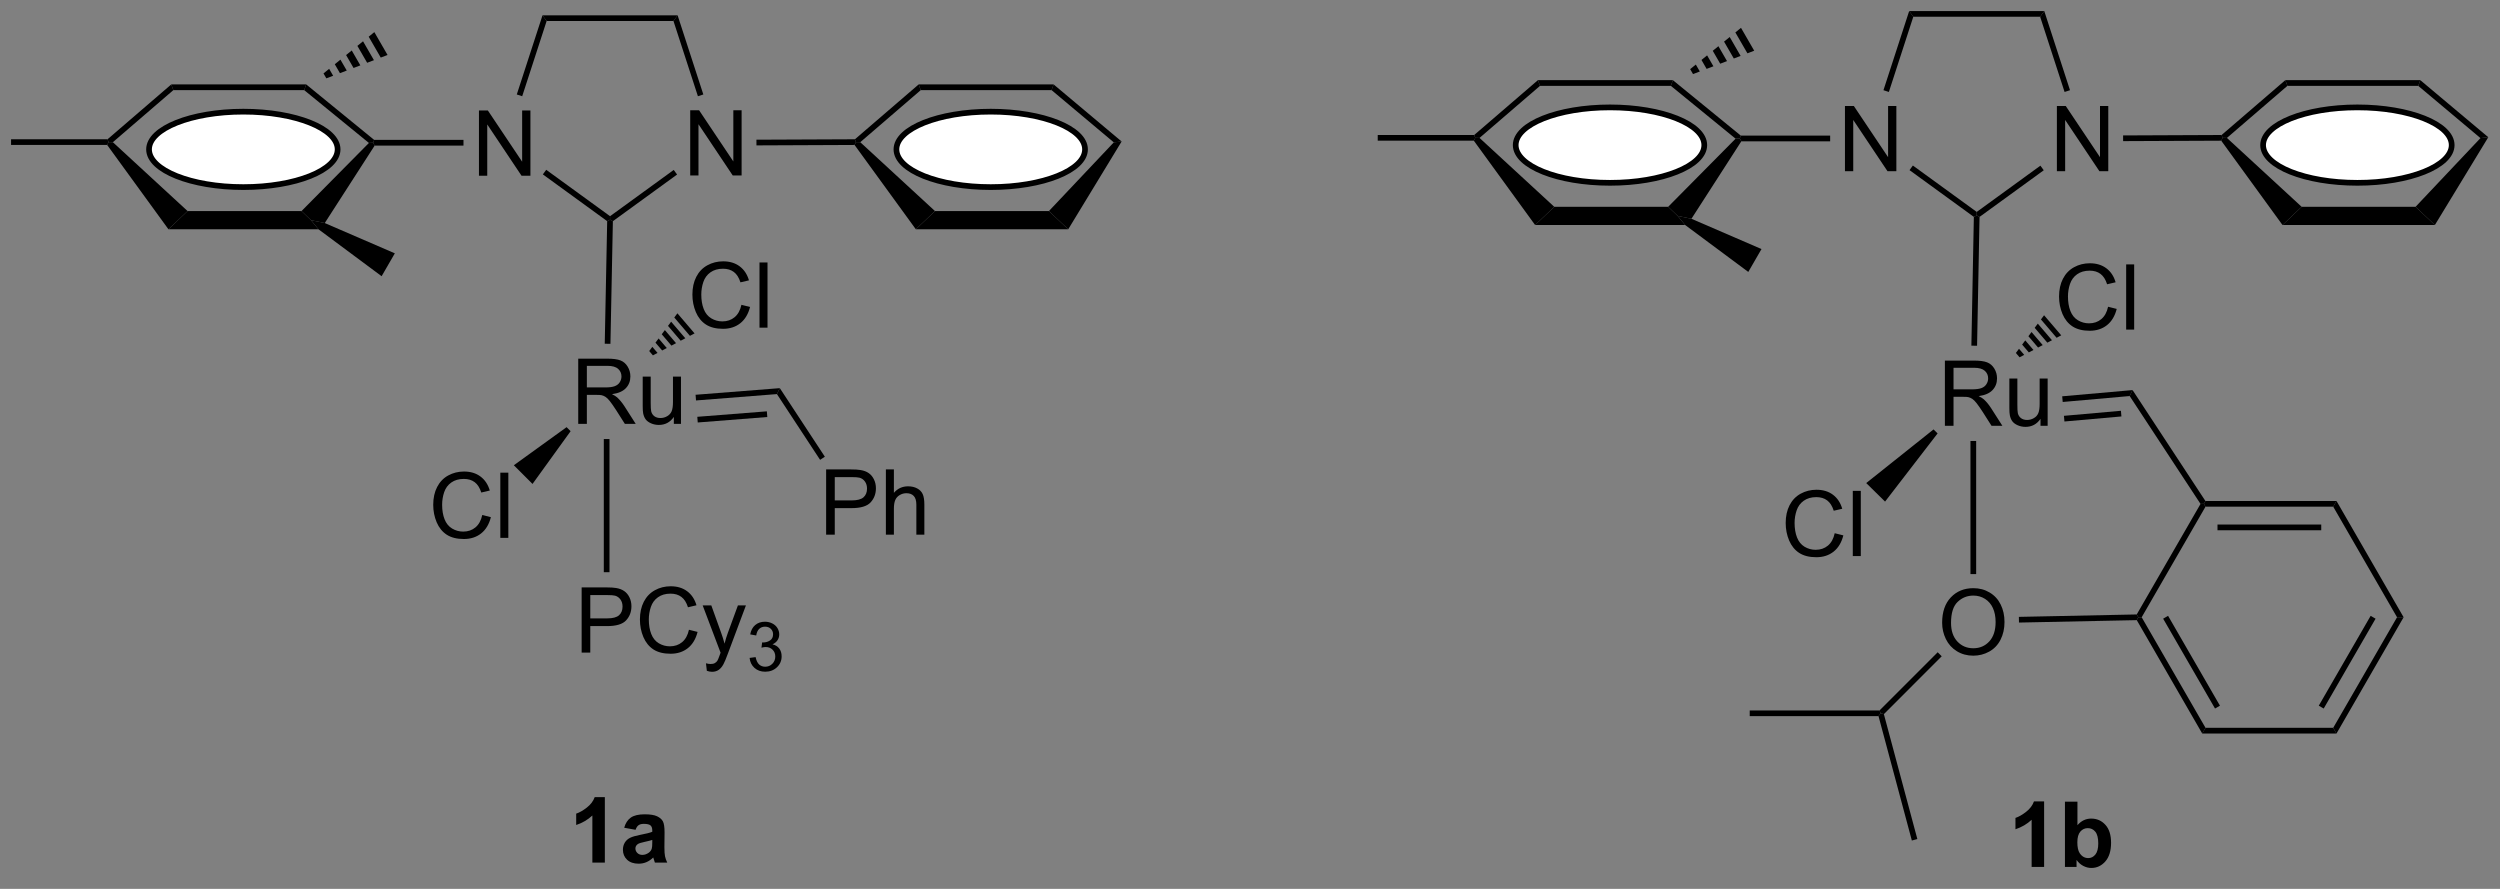 <?xml version="1.0" encoding="UTF-8"?>
<!DOCTYPE svg PUBLIC '-//W3C//DTD SVG 1.0//EN'
          'http://www.w3.org/TR/2001/REC-SVG-20010904/DTD/svg10.dtd'>
<svg stroke-dasharray="none" shape-rendering="auto" xmlns="http://www.w3.org/2000/svg" font-family="'Dialog'" text-rendering="auto" width="90" fill-opacity="1" color-interpolation="auto" color-rendering="auto" preserveAspectRatio="xMidYMid meet" font-size="12px" viewBox="0 0 90 32" fill="black" xmlns:xlink="http://www.w3.org/1999/xlink" stroke="black" image-rendering="auto" stroke-miterlimit="10" stroke-linecap="square" stroke-linejoin="miter" font-style="normal" stroke-width="1" height="32" stroke-dashoffset="0" font-weight="normal" stroke-opacity="1"
><rect x="0" y="0" width="90" height="32" fill="#808080" stroke="none"/><!--Generated by the Batik Graphics2D SVG Generator--><defs id="genericDefs"
  /><g
  ><defs id="defs1"
    ><clipPath clipPathUnits="userSpaceOnUse" id="clipPath1"
      ><path d="M0.646 0.646 L226.379 0.646 L226.379 80.039 L0.646 80.039 L0.646 0.646 Z"
      /></clipPath
      ><clipPath clipPathUnits="userSpaceOnUse" id="clipPath2"
      ><path d="M-1.347 5.112 L-1.347 82.299 L218.109 82.299 L218.109 5.112 Z"
      /></clipPath
    ></defs
    ><g transform="scale(0.399,0.399) translate(-0.646,-0.646) matrix(1.029,0,0,1.029,2.031,-4.613)"
    ><path d="M40.65 20.522 L40.65 14.795 L41.429 14.795 L44.437 19.29 L44.437 14.795 L45.163 14.795 L45.163 20.522 L44.385 20.522 L41.377 16.022 L41.377 20.522 L40.65 20.522 Z" stroke="none" clip-path="url(#clipPath2)"
    /></g
    ><g transform="matrix(0.41,0,0,0.41,0.552,-2.097)"
    ><path d="M59.258 20.522 L59.258 14.795 L60.036 14.795 L63.044 19.29 L63.044 14.795 L63.771 14.795 L63.771 20.522 L62.992 20.522 L59.984 16.022 L59.984 20.522 L59.258 20.522 Z" stroke="none" clip-path="url(#clipPath2)"
    /></g
    ><g transform="matrix(0.41,0,0,0.41,0.552,-2.097)"
    ><path d="M58.151 6.46 L57.788 6.96 L46.651 6.96 L46.288 6.46 Z" stroke="none" clip-path="url(#clipPath2)"
    /></g
    ><g transform="matrix(0.41,0,0,0.41,0.552,-2.097)"
    ><path d="M46.288 6.46 L46.651 6.96 L44.505 13.565 L44.03 13.41 Z" stroke="none" clip-path="url(#clipPath2)"
    /></g
    ><g transform="matrix(0.41,0,0,0.41,0.552,-2.097)"
    ><path d="M46.319 20.428 L46.613 20.024 L52.22 24.097 L52.22 24.406 L51.967 24.532 Z" stroke="none" clip-path="url(#clipPath2)"
    /></g
    ><g transform="matrix(0.41,0,0,0.41,0.552,-2.097)"
    ><path d="M52.467 24.536 L52.22 24.406 L52.22 24.097 L57.811 20.035 L58.105 20.44 Z" stroke="none" clip-path="url(#clipPath2)"
    /></g
    ><g transform="matrix(0.41,0,0,0.41,0.552,-2.097)"
    ><path d="M60.41 13.41 L59.934 13.565 L57.788 6.96 L58.151 6.46 Z" stroke="none" clip-path="url(#clipPath2)"
    /></g
    ><g transform="matrix(0.41,0,0,0.41,0.552,-2.097)"
    ><path d="M49.425 42.332 L49.425 36.606 L51.965 36.606 Q52.73 36.606 53.129 36.759 Q53.527 36.913 53.764 37.304 Q54.004 37.694 54.004 38.168 Q54.004 38.778 53.608 39.197 Q53.215 39.613 52.389 39.725 Q52.691 39.871 52.847 40.012 Q53.178 40.317 53.475 40.772 L54.472 42.332 L53.519 42.332 L52.761 41.139 Q52.428 40.624 52.212 40.35 Q51.998 40.077 51.829 39.968 Q51.66 39.858 51.483 39.817 Q51.355 39.788 51.061 39.788 L50.183 39.788 L50.183 42.332 L49.425 42.332 ZM50.183 39.132 L51.811 39.132 Q52.332 39.132 52.623 39.025 Q52.918 38.918 53.069 38.681 Q53.222 38.444 53.222 38.168 Q53.222 37.762 52.925 37.502 Q52.631 37.238 51.996 37.238 L50.183 37.238 L50.183 39.132 ZM57.82 42.332 L57.82 41.723 Q57.336 42.426 56.502 42.426 Q56.135 42.426 55.817 42.285 Q55.5 42.145 55.343 41.931 Q55.19 41.718 55.127 41.41 Q55.086 41.202 55.086 40.754 L55.086 38.184 L55.789 38.184 L55.789 40.483 Q55.789 41.035 55.83 41.225 Q55.898 41.504 56.112 41.663 Q56.328 41.819 56.643 41.819 Q56.961 41.819 57.237 41.658 Q57.515 41.496 57.63 41.218 Q57.744 40.936 57.744 40.405 L57.744 38.184 L58.447 38.184 L58.447 42.332 L57.82 42.332 Z" stroke="none" clip-path="url(#clipPath2)"
    /></g
    ><g transform="matrix(0.41,0,0,0.41,0.552,-2.097)"
    ><path d="M63.754 31.879 L64.512 32.069 Q64.275 33.004 63.655 33.496 Q63.035 33.986 62.142 33.986 Q61.215 33.986 60.634 33.608 Q60.056 33.231 59.752 32.517 Q59.45 31.801 59.45 30.981 Q59.45 30.085 59.791 29.421 Q60.134 28.754 60.765 28.408 Q61.395 28.061 62.153 28.061 Q63.012 28.061 63.598 28.499 Q64.184 28.936 64.416 29.731 L63.668 29.905 Q63.47 29.28 63.09 28.996 Q62.713 28.71 62.137 28.71 Q61.478 28.71 61.033 29.028 Q60.59 29.343 60.41 29.877 Q60.231 30.41 60.231 30.976 Q60.231 31.707 60.444 32.252 Q60.658 32.796 61.106 33.067 Q61.556 33.335 62.08 33.335 Q62.715 33.335 63.155 32.968 Q63.598 32.6 63.754 31.879 ZM65.341 33.887 L65.341 28.16 L66.045 28.16 L66.045 33.887 L65.341 33.887 Z" stroke="none" clip-path="url(#clipPath2)"
    /></g
    ><g transform="matrix(0.41,0,0,0.41,0.552,-2.097)"
    ><path d="M58.134 32.625 L57.858 32.993 L59.234 34.604 L59.64 34.389 L58.134 32.625 ZM57.583 33.361 L57.308 33.729 L58.421 35.032 L58.827 34.818 L57.583 33.361 ZM57.033 34.097 L56.758 34.465 L57.608 35.461 L58.014 35.246 L57.033 34.097 ZM56.483 34.833 L56.207 35.201 L56.795 35.889 L57.201 35.675 L56.483 34.833 ZM55.932 35.569 L55.657 35.937 L55.982 36.318 L56.388 36.103 L55.932 35.569 Z" stroke="none" clip-path="url(#clipPath2)"
    /></g
    ><g transform="matrix(0.41,0,0,0.41,0.552,-2.097)"
    ><path d="M59.767 40.276 L59.728 39.777 L67.126 39.196 L66.871 39.718 ZM59.919 42.21 L66.026 41.731 L65.987 41.232 L59.88 41.712 Z" stroke="none" clip-path="url(#clipPath2)"
    /></g
    ><g transform="matrix(0.41,0,0,0.41,0.552,-2.097)"
    ><path d="M49.725 62.417 L49.725 56.691 L51.886 56.691 Q52.457 56.691 52.756 56.745 Q53.178 56.816 53.462 57.014 Q53.748 57.209 53.923 57.566 Q54.097 57.92 54.097 58.347 Q54.097 59.076 53.631 59.584 Q53.168 60.089 51.952 60.089 L50.483 60.089 L50.483 62.417 L49.725 62.417 ZM50.483 59.412 L51.965 59.412 Q52.699 59.412 53.006 59.139 Q53.316 58.865 53.316 58.37 Q53.316 58.011 53.134 57.756 Q52.952 57.498 52.655 57.417 Q52.465 57.365 51.949 57.365 L50.483 57.365 L50.483 59.412 ZM59.147 60.41 L59.905 60.6 Q59.668 61.535 59.048 62.027 Q58.428 62.516 57.535 62.516 Q56.608 62.516 56.027 62.139 Q55.449 61.761 55.144 61.048 Q54.842 60.331 54.842 59.511 Q54.842 58.615 55.183 57.951 Q55.527 57.285 56.157 56.938 Q56.787 56.592 57.545 56.592 Q58.405 56.592 58.99 57.029 Q59.577 57.467 59.808 58.261 L59.061 58.436 Q58.863 57.811 58.483 57.527 Q58.105 57.24 57.53 57.24 Q56.871 57.24 56.425 57.558 Q55.983 57.873 55.803 58.407 Q55.623 58.941 55.623 59.506 Q55.623 60.238 55.837 60.782 Q56.05 61.326 56.498 61.597 Q56.949 61.865 57.472 61.865 Q58.108 61.865 58.548 61.498 Q58.99 61.131 59.147 60.41 ZM60.718 64.016 L60.64 63.355 Q60.869 63.417 61.041 63.417 Q61.276 63.417 61.416 63.339 Q61.557 63.261 61.648 63.12 Q61.713 63.016 61.862 62.597 Q61.882 62.54 61.924 62.425 L60.351 58.269 L61.109 58.269 L61.971 60.67 Q62.14 61.128 62.273 61.631 Q62.393 61.147 62.562 60.686 L63.447 58.269 L64.151 58.269 L62.572 62.488 Q62.32 63.173 62.179 63.43 Q61.992 63.777 61.75 63.938 Q61.507 64.102 61.172 64.102 Q60.968 64.102 60.718 64.016 Z" stroke="none" clip-path="url(#clipPath2)"
    /></g
    ><g transform="matrix(0.41,0,0,0.41,0.552,-2.097)"
    ><path d="M64.473 62.883 L65 62.812 Q65.092 63.261 65.309 63.459 Q65.528 63.656 65.842 63.656 Q66.213 63.656 66.469 63.398 Q66.727 63.14 66.727 62.76 Q66.727 62.396 66.489 62.162 Q66.252 61.926 65.885 61.926 Q65.737 61.926 65.514 61.984 L65.573 61.521 Q65.625 61.527 65.656 61.527 Q65.994 61.527 66.264 61.351 Q66.533 61.176 66.533 60.808 Q66.533 60.519 66.336 60.33 Q66.141 60.139 65.83 60.139 Q65.522 60.139 65.317 60.332 Q65.112 60.525 65.053 60.912 L64.526 60.818 Q64.623 60.287 64.965 59.996 Q65.309 59.705 65.819 59.705 Q66.17 59.705 66.465 59.855 Q66.762 60.006 66.918 60.267 Q67.074 60.527 67.074 60.82 Q67.074 61.099 66.924 61.328 Q66.776 61.556 66.483 61.691 Q66.864 61.779 67.074 62.056 Q67.285 62.332 67.285 62.748 Q67.285 63.31 66.875 63.703 Q66.465 64.094 65.838 64.094 Q65.274 64.094 64.899 63.758 Q64.526 63.42 64.473 62.883 Z" stroke="none" clip-path="url(#clipPath2)"
    /></g
    ><g transform="matrix(0.41,0,0,0.41,0.552,-2.097)"
    ><path d="M71.192 52.059 L71.192 46.332 L73.353 46.332 Q73.924 46.332 74.223 46.387 Q74.645 46.457 74.929 46.655 Q75.215 46.85 75.39 47.207 Q75.564 47.561 75.564 47.988 Q75.564 48.718 75.098 49.225 Q74.635 49.731 73.418 49.731 L71.95 49.731 L71.95 52.059 L71.192 52.059 ZM71.95 49.053 L73.431 49.053 Q74.166 49.053 74.473 48.78 Q74.783 48.507 74.783 48.012 Q74.783 47.653 74.601 47.397 Q74.418 47.139 74.121 47.059 Q73.931 47.007 73.416 47.007 L71.95 47.007 L71.95 49.053 ZM76.439 52.059 L76.439 46.332 L77.142 46.332 L77.142 48.387 Q77.635 47.816 78.385 47.816 Q78.845 47.816 79.184 47.999 Q79.525 48.178 79.671 48.499 Q79.817 48.819 79.817 49.428 L79.817 52.059 L79.114 52.059 L79.114 49.428 Q79.114 48.903 78.885 48.663 Q78.658 48.421 78.239 48.421 Q77.926 48.421 77.65 48.585 Q77.377 48.746 77.26 49.025 Q77.142 49.301 77.142 49.788 L77.142 52.059 L76.439 52.059 Z" stroke="none" clip-path="url(#clipPath2)"
    /></g
    ><g transform="matrix(0.41,0,0,0.41,0.552,-2.097)"
    ><path d="M66.871 39.718 L67.126 39.196 L71.08 45.216 L70.662 45.49 Z" stroke="none" clip-path="url(#clipPath2)"
    /></g
    ><g transform="matrix(0.41,0,0,0.41,0.552,-2.097)"
    ><path d="M51.67 43.665 L52.17 43.665 L52.17 55.357 L51.67 55.357 Z" stroke="none" clip-path="url(#clipPath2)"
    /></g
    ><g transform="matrix(0.41,0,0,0.41,0.552,-2.097)"
    ><path d="M52.253 35.305 L51.753 35.295 L51.967 24.532 L52.22 24.406 L52.467 24.536 Z" stroke="none" clip-path="url(#clipPath2)"
    /></g
    ><g transform="matrix(0.41,0,0,0.41,0.552,-2.097)"
    ><path d="M73.688 17.843 L73.813 17.593 L74.188 17.6 L80.75 23.647 L79.069 25.247 Z" stroke="none" clip-path="url(#clipPath2)"
    /></g
    ><g transform="matrix(0.41,0,0,0.41,0.552,-2.097)"
    ><path d="M79.069 25.247 L80.75 23.647 L90.753 23.647 L92.448 25.247 Z" stroke="none" clip-path="url(#clipPath2)"
    /></g
    ><g transform="matrix(0.41,0,0,0.41,0.552,-2.097)"
    ><path d="M92.448 25.247 L90.753 23.647 L96.45 17.615 L97.137 17.538 Z" stroke="none" clip-path="url(#clipPath2)"
    /></g
    ><g transform="matrix(0.41,0,0,0.41,0.552,-2.097)"
    ><path d="M97.137 17.538 L96.45 17.615 L90.986 13.028 L91.168 12.528 Z" stroke="none" clip-path="url(#clipPath2)"
    /></g
    ><g transform="matrix(0.41,0,0,0.41,0.552,-2.097)"
    ><path d="M91.168 12.528 L90.986 13.028 L79.5 13.028 L79.315 12.528 Z" stroke="none" clip-path="url(#clipPath2)"
    /></g
    ><g transform="matrix(0.41,0,0,0.41,0.552,-2.097)"
    ><path d="M79.315 12.528 L79.5 13.028 L74.188 17.6 L73.813 17.593 L73.72 17.343 Z" stroke="none" clip-path="url(#clipPath2)"
    /></g
    ><g transform="matrix(0.41,0,0,0.41,0.552,-2.097)"
    ><path d="M65.074 17.881 L65.072 17.381 L73.72 17.343 L73.813 17.593 L73.688 17.843 Z" stroke="none" clip-path="url(#clipPath2)"
    /></g
    ><g transform="matrix(0.41,0,0,0.41,0.552,-2.097)"
    ><path d="M40.998 50.335 L41.756 50.525 Q41.519 51.46 40.899 51.952 Q40.279 52.442 39.386 52.442 Q38.459 52.442 37.878 52.064 Q37.3 51.686 36.995 50.973 Q36.693 50.257 36.693 49.436 Q36.693 48.541 37.035 47.877 Q37.378 47.21 38.008 46.863 Q38.639 46.517 39.397 46.517 Q40.256 46.517 40.842 46.955 Q41.428 47.392 41.66 48.186 L40.912 48.361 Q40.714 47.736 40.334 47.452 Q39.956 47.166 39.381 47.166 Q38.722 47.166 38.277 47.483 Q37.834 47.798 37.654 48.332 Q37.475 48.866 37.475 49.431 Q37.475 50.163 37.688 50.707 Q37.902 51.252 38.35 51.522 Q38.8 51.791 39.324 51.791 Q39.959 51.791 40.399 51.423 Q40.842 51.056 40.998 50.335 ZM42.585 52.343 L42.585 46.616 L43.288 46.616 L43.288 52.343 L42.585 52.343 Z" stroke="none" clip-path="url(#clipPath2)"
    /></g
    ><g transform="matrix(0.41,0,0,0.41,0.552,-2.097)"
    ><path d="M48.403 42.621 L48.756 42.975 L45.411 47.607 L43.771 45.966 Z" stroke="none" clip-path="url(#clipPath2)"
    /></g
    ><g transform="matrix(0.41,0,0,0.41,0.552,-2.097)"
    ><path d="M39.35 17.397 L39.35 17.897 L31.551 17.897 L31.416 17.647 L31.505 17.397 Z" stroke="none" clip-path="url(#clipPath2)"
    /></g
    ><g transform="matrix(0.41,0,0,0.41,0.552,-2.097)"
    ><path d="M178.137 81.233 L177.041 81.233 L177.041 77.095 Q176.439 77.657 175.621 77.928 L175.621 76.931 Q176.051 76.79 176.554 76.399 Q177.059 76.006 177.246 75.483 L178.137 75.483 L178.137 81.233 ZM179.966 81.233 L179.966 75.506 L181.063 75.506 L181.063 77.569 Q181.571 76.99 182.266 76.99 Q183.024 76.99 183.519 77.54 Q184.016 78.087 184.016 79.115 Q184.016 80.178 183.511 80.754 Q183.006 81.326 182.282 81.326 Q181.927 81.326 181.581 81.149 Q181.235 80.97 180.985 80.623 L180.985 81.233 L179.966 81.233 ZM181.055 79.069 Q181.055 79.712 181.258 80.022 Q181.545 80.459 182.016 80.459 Q182.381 80.459 182.636 80.149 Q182.891 79.837 182.891 79.17 Q182.891 78.459 182.633 78.144 Q182.375 77.829 181.974 77.829 Q181.578 77.829 181.315 78.136 Q181.055 78.444 181.055 79.069 Z" stroke="none" clip-path="url(#clipPath2)"
    /></g
    ><g transform="matrix(0.41,0,0,0.41,0.552,-2.097)"
    ><path d="M169.425 42.502 L169.425 36.775 L171.964 36.775 Q172.73 36.775 173.128 36.929 Q173.527 37.083 173.763 37.473 Q174.003 37.864 174.003 38.338 Q174.003 38.947 173.607 39.367 Q173.214 39.783 172.388 39.895 Q172.691 40.041 172.847 40.182 Q173.178 40.486 173.475 40.942 L174.472 42.502 L173.519 42.502 L172.761 41.309 Q172.428 40.794 172.212 40.52 Q171.998 40.247 171.829 40.137 Q171.659 40.028 171.482 39.986 Q171.355 39.958 171.06 39.958 L170.183 39.958 L170.183 42.502 L169.425 42.502 ZM170.183 39.301 L171.81 39.301 Q172.331 39.301 172.623 39.195 Q172.917 39.088 173.068 38.851 Q173.222 38.614 173.222 38.338 Q173.222 37.932 172.925 37.671 Q172.631 37.408 171.995 37.408 L170.183 37.408 L170.183 39.301 ZM177.82 42.502 L177.82 41.892 Q177.335 42.596 176.502 42.596 Q176.135 42.596 175.817 42.455 Q175.499 42.314 175.343 42.101 Q175.189 41.887 175.127 41.58 Q175.085 41.372 175.085 40.924 L175.085 38.353 L175.788 38.353 L175.788 40.653 Q175.788 41.205 175.83 41.395 Q175.898 41.674 176.111 41.833 Q176.327 41.989 176.643 41.989 Q176.96 41.989 177.236 41.827 Q177.515 41.666 177.629 41.387 Q177.744 41.106 177.744 40.575 L177.744 38.353 L178.447 38.353 L178.447 42.502 L177.82 42.502 Z" stroke="none" clip-path="url(#clipPath2)"
    /></g
    ><g transform="matrix(0.41,0,0,0.41,0.552,-2.097)"
    ><path d="M159.751 51.934 L160.509 52.124 Q160.272 53.059 159.652 53.551 Q159.032 54.041 158.139 54.041 Q157.212 54.041 156.631 53.663 Q156.053 53.286 155.748 52.572 Q155.446 51.856 155.446 51.036 Q155.446 50.14 155.787 49.476 Q156.131 48.809 156.761 48.463 Q157.391 48.117 158.149 48.117 Q159.009 48.117 159.595 48.554 Q160.18 48.992 160.412 49.786 L159.665 49.96 Q159.467 49.335 159.087 49.051 Q158.709 48.765 158.134 48.765 Q157.475 48.765 157.03 49.083 Q156.587 49.398 156.407 49.932 Q156.227 50.465 156.227 51.031 Q156.227 51.762 156.441 52.307 Q156.655 52.851 157.102 53.122 Q157.553 53.39 158.076 53.39 Q158.712 53.39 159.152 53.023 Q159.595 52.656 159.751 51.934 ZM161.338 53.942 L161.338 48.215 L162.041 48.215 L162.041 53.942 L161.338 53.942 Z" stroke="none" clip-path="url(#clipPath2)"
    /></g
    ><g transform="matrix(0.41,0,0,0.41,0.552,-2.097)"
    ><path d="M168.428 42.82 L168.784 43.17 L164.171 49.157 L162.517 47.53 Z" stroke="none" clip-path="url(#clipPath2)"
    /></g
    ><g transform="matrix(0.41,0,0,0.41,0.552,-2.097)"
    ><path d="M183.754 32.049 L184.512 32.239 Q184.275 33.174 183.655 33.666 Q183.035 34.156 182.142 34.156 Q181.215 34.156 180.634 33.778 Q180.056 33.401 179.751 32.687 Q179.449 31.971 179.449 31.151 Q179.449 30.255 179.79 29.591 Q180.134 28.924 180.764 28.578 Q181.394 28.231 182.152 28.231 Q183.012 28.231 183.598 28.669 Q184.184 29.106 184.415 29.901 L183.668 30.075 Q183.47 29.45 183.09 29.166 Q182.712 28.88 182.137 28.88 Q181.478 28.88 181.033 29.197 Q180.59 29.512 180.41 30.046 Q180.231 30.58 180.231 31.145 Q180.231 31.877 180.444 32.421 Q180.658 32.966 181.106 33.236 Q181.556 33.505 182.079 33.505 Q182.715 33.505 183.155 33.137 Q183.598 32.77 183.754 32.049 ZM185.341 34.057 L185.341 28.33 L186.044 28.33 L186.044 34.057 L185.341 34.057 Z" stroke="none" clip-path="url(#clipPath2)"
    /></g
    ><g transform="matrix(0.41,0,0,0.41,0.552,-2.097)"
    ><path d="M178.133 32.795 L177.858 33.163 L179.233 34.773 L179.64 34.559 L178.133 32.795 ZM177.583 33.531 L177.308 33.899 L178.42 35.202 L178.827 34.988 L177.583 33.531 ZM177.033 34.267 L176.757 34.635 L177.607 35.63 L178.014 35.416 L177.033 34.267 ZM176.482 35.003 L176.207 35.371 L176.794 36.059 L177.201 35.844 L176.482 35.003 ZM175.932 35.739 L175.657 36.107 L175.981 36.487 L176.388 36.273 L175.932 35.739 Z" stroke="none" clip-path="url(#clipPath2)"
    /></g
    ><g transform="matrix(0.41,0,0,0.41,0.552,-2.097)"
    ><path d="M179.769 40.41 L179.725 39.912 L185.903 39.365 L185.649 39.889 ZM179.921 42.124 L184.925 41.681 L184.881 41.183 L179.877 41.626 Z" stroke="none" clip-path="url(#clipPath2)"
    /></g
    ><g transform="matrix(0.41,0,0,0.41,0.552,-2.097)"
    ><path d="M169.183 59.798 Q169.183 58.371 169.948 57.566 Q170.714 56.759 171.925 56.759 Q172.717 56.759 173.352 57.139 Q173.99 57.517 174.323 58.194 Q174.659 58.871 174.659 59.73 Q174.659 60.603 174.308 61.29 Q173.956 61.978 173.31 62.332 Q172.667 62.686 171.92 62.686 Q171.113 62.686 170.475 62.295 Q169.839 61.902 169.511 61.228 Q169.183 60.551 169.183 59.798 ZM169.964 59.809 Q169.964 60.845 170.519 61.441 Q171.076 62.035 171.917 62.035 Q172.771 62.035 173.323 61.434 Q173.878 60.832 173.878 59.728 Q173.878 59.027 173.641 58.506 Q173.404 57.986 172.948 57.699 Q172.495 57.41 171.928 57.41 Q171.123 57.41 170.542 57.965 Q169.964 58.517 169.964 59.809 Z" stroke="none" clip-path="url(#clipPath2)"
    /></g
    ><g transform="matrix(0.41,0,0,0.41,0.552,-2.097)"
    ><path d="M168.792 62.386 L169.145 62.74 L164.067 67.819 L163.788 67.744 L163.685 67.494 Z" stroke="none" clip-path="url(#clipPath2)"
    /></g
    ><g transform="matrix(0.41,0,0,0.41,0.552,-2.097)"
    ><path d="M175.93 59.779 L175.92 59.279 L186.268 59.066 L186.415 59.313 L186.272 59.566 Z" stroke="none" clip-path="url(#clipPath2)"
    /></g
    ><g transform="matrix(0.41,0,0,0.41,0.552,-2.097)"
    ><path d="M186.272 59.566 L186.415 59.313 L186.703 59.313 L192.309 69.022 L192.02 69.522 ZM188.588 59.438 L193.143 67.327 L193.576 67.077 L189.021 59.188 Z" stroke="none" clip-path="url(#clipPath2)"
    /></g
    ><g transform="matrix(0.41,0,0,0.41,0.552,-2.097)"
    ><path d="M192.02 69.522 L192.309 69.022 L203.52 69.022 L203.809 69.522 Z" stroke="none" clip-path="url(#clipPath2)"
    /></g
    ><g transform="matrix(0.41,0,0,0.41,0.552,-2.097)"
    ><path d="M203.809 69.522 L203.52 69.022 L209.126 59.313 L209.703 59.313 ZM202.686 67.327 L207.241 59.438 L206.808 59.188 L202.253 67.077 Z" stroke="none" clip-path="url(#clipPath2)"
    /></g
    ><g transform="matrix(0.41,0,0,0.41,0.552,-2.097)"
    ><path d="M209.703 59.313 L209.126 59.313 L203.52 49.603 L203.809 49.103 Z" stroke="none" clip-path="url(#clipPath2)"
    /></g
    ><g transform="matrix(0.41,0,0,0.41,0.552,-2.097)"
    ><path d="M203.809 49.103 L203.52 49.603 L192.309 49.603 L192.165 49.353 L192.299 49.103 ZM202.47 51.173 L193.36 51.173 L193.36 51.673 L202.47 51.673 Z" stroke="none" clip-path="url(#clipPath2)"
    /></g
    ><g transform="matrix(0.41,0,0,0.41,0.552,-2.097)"
    ><path d="M191.871 49.362 L192.165 49.353 L192.309 49.603 L186.703 59.313 L186.415 59.313 L186.268 59.066 Z" stroke="none" clip-path="url(#clipPath2)"
    /></g
    ><g transform="matrix(0.41,0,0,0.41,0.552,-2.097)"
    ><path d="M185.649 39.889 L185.903 39.365 L192.299 49.103 L192.165 49.353 L191.871 49.362 Z" stroke="none" clip-path="url(#clipPath2)"
    /></g
    ><g transform="matrix(0.41,0,0,0.41,0.552,-2.097)"
    ><path d="M171.67 43.835 L172.17 43.835 L172.17 55.523 L171.67 55.523 Z" stroke="none" clip-path="url(#clipPath2)"
    /></g
    ><g transform="matrix(0.41,0,0,0.41,0.552,-2.097)"
    ><path d="M163.685 67.494 L163.788 67.744 L163.596 67.994 L152.288 67.994 L152.288 67.494 Z" stroke="none" clip-path="url(#clipPath2)"
    /></g
    ><g transform="matrix(0.41,0,0,0.41,0.552,-2.097)"
    ><path d="M163.596 67.994 L163.788 67.744 L164.067 67.819 L167.006 78.787 L166.523 78.917 Z" stroke="none" clip-path="url(#clipPath2)"
    /></g
    ><g fill="white" transform="matrix(0.41,0,0,0.41,0.552,-2.097)" stroke="white"
    ><path d="M85.644 14.919 C90.217 14.919 93.924 16.402 93.924 18.231 C93.924 20.061 90.217 21.543 85.644 21.543 C81.071 21.543 77.364 20.061 77.364 18.231 C77.364 16.402 81.071 14.919 85.644 14.919" stroke="none" clip-path="url(#clipPath2)"
    /></g
    ><g stroke-width="0.5" transform="matrix(0.41,0,0,0.41,0.552,-2.097)" stroke-linejoin="round" stroke-linecap="round"
    ><path fill="none" d="M85.644 14.919 C90.217 14.919 93.924 16.402 93.924 18.231 C93.924 20.061 90.217 21.543 85.644 21.543 C81.071 21.543 77.364 20.061 77.364 18.231 C77.364 16.402 81.071 14.919 85.644 14.919" clip-path="url(#clipPath2)"
    /></g
    ><g transform="matrix(0.41,0,0,0.41,0.552,-2.097)"
    ><path d="M8.062 17.843 L8.188 17.593 L8.563 17.6 L15.125 23.647 L13.444 25.247 Z" stroke="none" clip-path="url(#clipPath2)"
    /></g
    ><g transform="matrix(0.41,0,0,0.41,0.552,-2.097)"
    ><path d="M13.444 25.247 L15.125 23.647 L25.128 23.647 L25.959 24.447 L26.619 25.247 Z" stroke="none" clip-path="url(#clipPath2)"
    /></g
    ><g transform="matrix(0.41,0,0,0.41,0.552,-2.097)"
    ><path d="M25.541 12.528 L25.363 13.028 L13.875 13.028 L13.69 12.528 Z" stroke="none" clip-path="url(#clipPath2)"
    /></g
    ><g transform="matrix(0.41,0,0,0.41,0.552,-2.097)"
    ><path d="M13.69 12.528 L13.875 13.028 L8.563 17.6 L8.188 17.593 L8.095 17.343 Z" stroke="none" clip-path="url(#clipPath2)"
    /></g
    ><g fill="white" transform="matrix(0.41,0,0,0.41,0.552,-2.097)" stroke="white"
    ><path d="M20.019 14.919 C24.592 14.919 28.299 16.402 28.299 18.231 C28.299 20.061 24.592 21.543 20.019 21.543 C15.446 21.543 11.739 20.061 11.739 18.231 C11.739 16.402 15.446 14.919 20.019 14.919" stroke="none" clip-path="url(#clipPath2)"
    /></g
    ><g stroke-width="0.5" transform="matrix(0.41,0,0,0.41,0.552,-2.097)" stroke-linejoin="round" stroke-linecap="round"
    ><path fill="none" d="M20.019 14.919 C24.592 14.919 28.299 16.402 28.299 18.231 C28.299 20.061 24.592 21.543 20.019 21.543 C15.446 21.543 11.739 20.061 11.739 18.231 C11.739 16.402 15.446 14.919 20.019 14.919" clip-path="url(#clipPath2)"
    /></g
    ><g transform="matrix(0.41,0,0,0.41,0.552,-2.097)"
    ><path d="M31.046 17.667 L31.416 17.647 L31.551 17.897 L27.169 24.699 L25.959 24.447 L25.128 23.647 Z" stroke="none" clip-path="url(#clipPath2)"
    /></g
    ><g transform="matrix(0.41,0,0,0.41,0.552,-2.097)"
    ><path d="M31.505 17.397 L31.416 17.647 L31.046 17.667 L25.363 13.028 L25.541 12.528 Z" stroke="none" clip-path="url(#clipPath2)"
    /></g
    ><g transform="matrix(0.41,0,0,0.41,0.552,-2.097)"
    ><path d="M27.059 11.561 L27.555 11.158 L27.906 11.766 L27.309 11.994 ZM28.05 10.755 L28.546 10.352 L29.1 11.31 L28.503 11.539 ZM29.042 9.949 L29.538 9.546 L30.294 10.855 L29.697 11.083 ZM30.034 9.143 L30.53 8.74 L31.488 10.399 L30.891 10.627 ZM31.026 8.337 L31.522 7.934 L32.682 9.943 L32.085 10.171 Z" stroke="none" clip-path="url(#clipPath2)"
    /></g
    ><g transform="matrix(0.41,0,0,0.41,0.552,-2.097)"
    ><path d="M26.619 25.247 L25.959 24.447 L27.169 24.699 L33.322 27.358 L32.162 29.367 Z" stroke="none" clip-path="url(#clipPath2)"
    /></g
    ><g transform="matrix(0.41,0,0,0.41,0.552,-2.097)"
    ><path d="M8.095 17.343 L8.188 17.593 L8.062 17.843 L-0.375 17.843 L-0.375 17.343 Z" stroke="none" clip-path="url(#clipPath2)"
    /></g
    ><g transform="matrix(0.41,0,0,0.41,0.552,-2.097)"
    ><path d="M160.65 20.147 L160.65 14.42 L161.429 14.42 L164.437 18.915 L164.437 14.42 L165.163 14.42 L165.163 20.147 L164.385 20.147 L161.377 15.647 L161.377 20.147 L160.65 20.147 Z" stroke="none" clip-path="url(#clipPath2)"
    /></g
    ><g transform="matrix(0.41,0,0,0.41,0.552,-2.097)"
    ><path d="M179.258 20.147 L179.258 14.42 L180.036 14.42 L183.044 18.915 L183.044 14.42 L183.771 14.42 L183.771 20.147 L182.992 20.147 L179.984 15.647 L179.984 20.147 L179.258 20.147 Z" stroke="none" clip-path="url(#clipPath2)"
    /></g
    ><g transform="matrix(0.41,0,0,0.41,0.552,-2.097)"
    ><path d="M178.151 6.085 L177.788 6.585 L166.651 6.585 L166.288 6.085 Z" stroke="none" clip-path="url(#clipPath2)"
    /></g
    ><g transform="matrix(0.41,0,0,0.41,0.552,-2.097)"
    ><path d="M166.288 6.085 L166.651 6.585 L164.505 13.19 L164.03 13.035 Z" stroke="none" clip-path="url(#clipPath2)"
    /></g
    ><g transform="matrix(0.41,0,0,0.41,0.552,-2.097)"
    ><path d="M166.319 20.053 L166.613 19.649 L172.22 23.722 L172.22 24.031 L171.967 24.157 Z" stroke="none" clip-path="url(#clipPath2)"
    /></g
    ><g transform="matrix(0.41,0,0,0.41,0.552,-2.097)"
    ><path d="M172.467 24.161 L172.22 24.031 L172.22 23.722 L177.811 19.66 L178.105 20.065 Z" stroke="none" clip-path="url(#clipPath2)"
    /></g
    ><g transform="matrix(0.41,0,0,0.41,0.552,-2.097)"
    ><path d="M180.41 13.035 L179.934 13.19 L177.788 6.585 L178.151 6.085 Z" stroke="none" clip-path="url(#clipPath2)"
    /></g
    ><g transform="matrix(0.41,0,0,0.41,0.552,-2.097)"
    ><path d="M193.688 17.468 L193.813 17.218 L194.188 17.225 L200.75 23.272 L199.069 24.872 Z" stroke="none" clip-path="url(#clipPath2)"
    /></g
    ><g transform="matrix(0.41,0,0,0.41,0.552,-2.097)"
    ><path d="M199.069 24.872 L200.75 23.272 L210.753 23.272 L212.448 24.872 Z" stroke="none" clip-path="url(#clipPath2)"
    /></g
    ><g transform="matrix(0.41,0,0,0.41,0.552,-2.097)"
    ><path d="M212.448 24.872 L210.753 23.272 L216.45 17.24 L217.137 17.163 Z" stroke="none" clip-path="url(#clipPath2)"
    /></g
    ><g transform="matrix(0.41,0,0,0.41,0.552,-2.097)"
    ><path d="M217.137 17.163 L216.45 17.24 L210.986 12.653 L211.168 12.153 Z" stroke="none" clip-path="url(#clipPath2)"
    /></g
    ><g transform="matrix(0.41,0,0,0.41,0.552,-2.097)"
    ><path d="M211.168 12.153 L210.986 12.653 L199.5 12.653 L199.315 12.153 Z" stroke="none" clip-path="url(#clipPath2)"
    /></g
    ><g transform="matrix(0.41,0,0,0.41,0.552,-2.097)"
    ><path d="M199.315 12.153 L199.5 12.653 L194.188 17.225 L193.813 17.218 L193.72 16.968 Z" stroke="none" clip-path="url(#clipPath2)"
    /></g
    ><g transform="matrix(0.41,0,0,0.41,0.552,-2.097)"
    ><path d="M185.074 17.506 L185.072 17.006 L193.72 16.968 L193.813 17.218 L193.688 17.468 Z" stroke="none" clip-path="url(#clipPath2)"
    /></g
    ><g transform="matrix(0.41,0,0,0.41,0.552,-2.097)"
    ><path d="M159.35 17.022 L159.35 17.522 L151.551 17.522 L151.416 17.272 L151.505 17.022 Z" stroke="none" clip-path="url(#clipPath2)"
    /></g
    ><g fill="white" transform="matrix(0.41,0,0,0.41,0.552,-2.097)" stroke="white"
    ><path d="M205.644 14.544 C210.217 14.544 213.924 16.027 213.924 17.856 C213.924 19.686 210.217 21.168 205.644 21.168 C201.071 21.168 197.364 19.686 197.364 17.856 C197.364 16.027 201.071 14.544 205.644 14.544" stroke="none" clip-path="url(#clipPath2)"
    /></g
    ><g stroke-width="0.5" transform="matrix(0.41,0,0,0.41,0.552,-2.097)" stroke-linejoin="round" stroke-linecap="round"
    ><path fill="none" d="M205.644 14.544 C210.217 14.544 213.924 16.027 213.924 17.856 C213.924 19.686 210.217 21.168 205.644 21.168 C201.071 21.168 197.364 19.686 197.364 17.856 C197.364 16.027 201.071 14.544 205.644 14.544" clip-path="url(#clipPath2)"
    /></g
    ><g transform="matrix(0.41,0,0,0.41,0.552,-2.097)"
    ><path d="M128.062 17.468 L128.188 17.218 L128.563 17.225 L135.125 23.272 L133.444 24.872 Z" stroke="none" clip-path="url(#clipPath2)"
    /></g
    ><g transform="matrix(0.41,0,0,0.41,0.552,-2.097)"
    ><path d="M133.444 24.872 L135.125 23.272 L145.127 23.272 L145.959 24.072 L146.619 24.872 Z" stroke="none" clip-path="url(#clipPath2)"
    /></g
    ><g transform="matrix(0.41,0,0,0.41,0.552,-2.097)"
    ><path d="M145.541 12.153 L145.363 12.653 L133.875 12.653 L133.69 12.153 Z" stroke="none" clip-path="url(#clipPath2)"
    /></g
    ><g transform="matrix(0.41,0,0,0.41,0.552,-2.097)"
    ><path d="M133.69 12.153 L133.875 12.653 L128.563 17.225 L128.188 17.218 L128.095 16.968 Z" stroke="none" clip-path="url(#clipPath2)"
    /></g
    ><g fill="white" transform="matrix(0.41,0,0,0.41,0.552,-2.097)" stroke="white"
    ><path d="M140.019 14.544 C144.592 14.544 148.299 16.027 148.299 17.856 C148.299 19.686 144.592 21.168 140.019 21.168 C135.446 21.168 131.739 19.686 131.739 17.856 C131.739 16.027 135.446 14.544 140.019 14.544" stroke="none" clip-path="url(#clipPath2)"
    /></g
    ><g stroke-width="0.5" transform="matrix(0.41,0,0,0.41,0.552,-2.097)" stroke-linejoin="round" stroke-linecap="round"
    ><path fill="none" d="M140.019 14.544 C144.592 14.544 148.299 16.027 148.299 17.856 C148.299 19.686 144.592 21.168 140.019 21.168 C135.446 21.168 131.739 19.686 131.739 17.856 C131.739 16.027 135.446 14.544 140.019 14.544" clip-path="url(#clipPath2)"
    /></g
    ><g transform="matrix(0.41,0,0,0.41,0.552,-2.097)"
    ><path d="M151.046 17.292 L151.416 17.272 L151.551 17.522 L147.169 24.324 L145.959 24.072 L145.127 23.272 Z" stroke="none" clip-path="url(#clipPath2)"
    /></g
    ><g transform="matrix(0.41,0,0,0.41,0.552,-2.097)"
    ><path d="M151.505 17.022 L151.416 17.272 L151.046 17.292 L145.363 12.653 L145.541 12.153 Z" stroke="none" clip-path="url(#clipPath2)"
    /></g
    ><g transform="matrix(0.41,0,0,0.41,0.552,-2.097)"
    ><path d="M147.059 11.186 L147.555 10.783 L147.906 11.391 L147.309 11.619 ZM148.051 10.38 L148.546 9.977 L149.1 10.935 L148.503 11.164 ZM149.042 9.574 L149.538 9.171 L150.294 10.48 L149.697 10.708 ZM150.034 8.768 L150.53 8.365 L151.488 10.024 L150.891 10.252 ZM151.026 7.962 L151.522 7.559 L152.682 9.568 L152.085 9.796 Z" stroke="none" clip-path="url(#clipPath2)"
    /></g
    ><g transform="matrix(0.41,0,0,0.41,0.552,-2.097)"
    ><path d="M146.619 24.872 L145.959 24.072 L147.169 24.324 L153.322 26.983 L152.162 28.992 Z" stroke="none" clip-path="url(#clipPath2)"
    /></g
    ><g transform="matrix(0.41,0,0,0.41,0.552,-2.097)"
    ><path d="M128.095 16.968 L128.188 17.218 L128.062 17.468 L119.625 17.468 L119.625 16.968 Z" stroke="none" clip-path="url(#clipPath2)"
    /></g
    ><g transform="matrix(0.41,0,0,0.41,0.552,-2.097)"
    ><path d="M171.967 24.157 L172.22 24.031 L172.467 24.161 L172.25 35.474 L171.75 35.465 Z" stroke="none" clip-path="url(#clipPath2)"
    /></g
    ><g transform="matrix(0.41,0,0,0.41,0.552,-2.097)"
    ><path d="M51.762 80.858 L50.666 80.858 L50.666 76.72 Q50.064 77.282 49.246 77.553 L49.246 76.556 Q49.676 76.415 50.179 76.024 Q50.684 75.631 50.871 75.108 L51.762 75.108 L51.762 80.858 ZM54.459 77.975 L53.461 77.795 Q53.63 77.194 54.039 76.905 Q54.451 76.615 55.258 76.615 Q55.992 76.615 56.352 76.79 Q56.711 76.962 56.857 77.23 Q57.005 77.498 57.005 78.212 L56.992 79.493 Q56.992 80.04 57.045 80.3 Q57.099 80.561 57.242 80.858 L56.157 80.858 Q56.115 80.748 56.052 80.532 Q56.024 80.436 56.013 80.405 Q55.732 80.678 55.412 80.816 Q55.092 80.951 54.727 80.951 Q54.086 80.951 53.717 80.605 Q53.349 80.256 53.349 79.725 Q53.349 79.373 53.516 79.097 Q53.685 78.821 53.987 78.675 Q54.289 78.53 54.86 78.42 Q55.63 78.274 55.927 78.149 L55.927 78.04 Q55.927 77.725 55.771 77.59 Q55.615 77.454 55.18 77.454 Q54.888 77.454 54.724 77.571 Q54.56 77.686 54.459 77.975 ZM55.927 78.865 Q55.717 78.936 55.258 79.035 Q54.802 79.131 54.662 79.225 Q54.446 79.376 54.446 79.61 Q54.446 79.842 54.617 80.011 Q54.789 80.178 55.055 80.178 Q55.352 80.178 55.623 79.983 Q55.821 79.834 55.883 79.618 Q55.927 79.478 55.927 79.084 L55.927 78.865 Z" stroke="none" clip-path="url(#clipPath2)"
    /></g
  ></g
></svg
>
